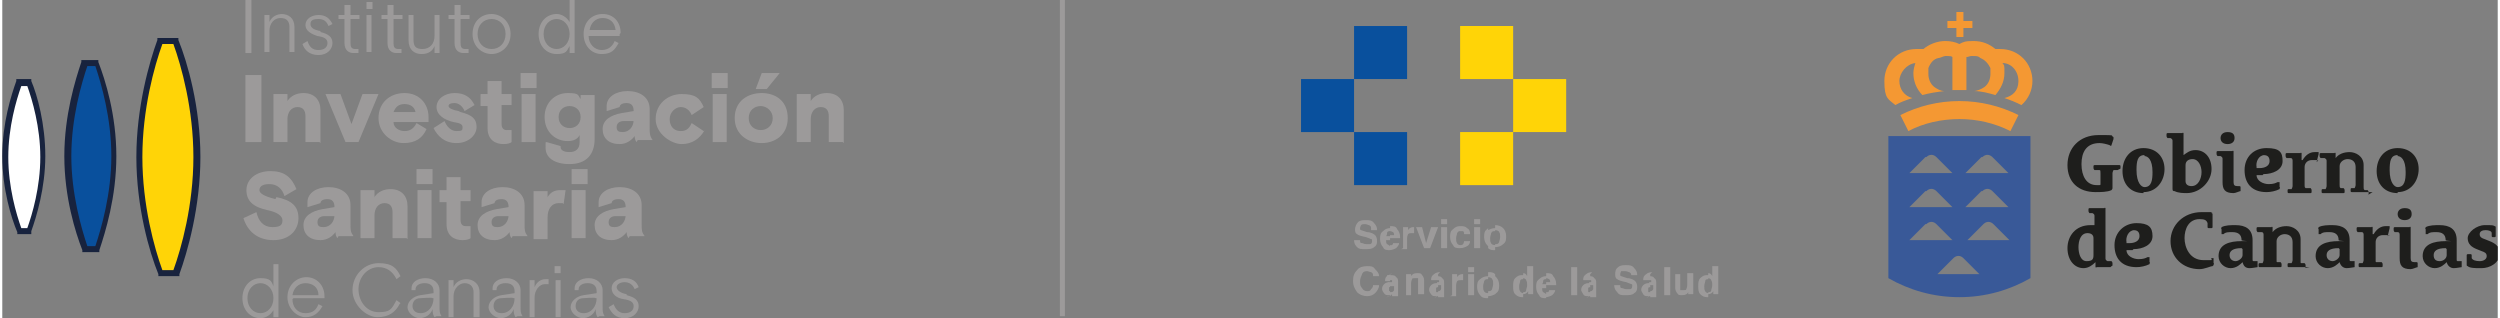 <?xml version="1.0" encoding="UTF-8"?>
<svg xmlns="http://www.w3.org/2000/svg" xmlns:xlink="http://www.w3.org/1999/xlink" id="Capa_1" width="88mm" height="11.2mm" viewBox="0 0 249.4 31.8">
  <rect x="0" y="0" width="249.4" height="31.8" fill="#808080" stroke="none"/>
  <defs>
    <style>.cls-1{fill:#f49833;}.cls-1,.cls-2,.cls-3,.cls-4,.cls-5,.cls-6,.cls-7,.cls-8,.cls-9{stroke-width:0px;}.cls-10{clip-path:url(#clippath);}.cls-2{fill:none;}.cls-3{fill:#ffd407;}.cls-4{fill:#1e1e1c;}.cls-5{fill:#9c9a9a;}.cls-11{clip-path:url(#clippath-1);}.cls-12{clip-path:url(#clippath-4);}.cls-13{clip-path:url(#clippath-3);}.cls-14{clip-path:url(#clippath-2);}.cls-15{clip-path:url(#clippath-7);}.cls-16{clip-path:url(#clippath-8);}.cls-17{clip-path:url(#clippath-6);}.cls-18{clip-path:url(#clippath-5);}.cls-19{clip-path:url(#clippath-9);}.cls-6{fill:#395998;}.cls-20{clip-path:url(#clippath-10);}.cls-21{clip-path:url(#clippath-11);}.cls-7{fill:#18233e;}.cls-8{fill:#09509d;}.cls-9{fill:#fff;}</style>
    <clipPath id="clippath">
      <rect class="cls-2" width="249.4" height="31.8"></rect>
    </clipPath>
    <clipPath id="clippath-1">
      <rect class="cls-2" width="249.4" height="31.8"></rect>
    </clipPath>
    <clipPath id="clippath-2">
      <rect class="cls-2" width="249.4" height="31.8"></rect>
    </clipPath>
    <clipPath id="clippath-3">
      <rect class="cls-2" width="249.4" height="31.8"></rect>
    </clipPath>
    <clipPath id="clippath-4">
      <rect class="cls-2" width="249.4" height="31.8"></rect>
    </clipPath>
    <clipPath id="clippath-5">
      <rect class="cls-2" width="249.4" height="31.8"></rect>
    </clipPath>
    <clipPath id="clippath-6">
      <rect class="cls-2" width="249.4" height="31.8"></rect>
    </clipPath>
    <clipPath id="clippath-7">
      <rect class="cls-2" width="249.4" height="31.8"></rect>
    </clipPath>
    <clipPath id="clippath-8">
      <rect class="cls-2" width="249.4" height="31.8"></rect>
    </clipPath>
    <clipPath id="clippath-9">
      <rect class="cls-2" width="249.4" height="31.8"></rect>
    </clipPath>
    <clipPath id="clippath-10">
      <rect class="cls-2" width="249.4" height="31.8"></rect>
    </clipPath>
    <clipPath id="clippath-11">
      <rect class="cls-2" width="249.4" height="31.8"></rect>
    </clipPath>
  </defs>
  <g class="cls-10">
    <path class="cls-5" d="M137.6,28.5h0c0,.3-.2.6-.4.8s-.5.3-.8.3-.7-.1-1-.4c-.2-.3-.4-.6-.4-1.1s.1-.8.4-1.1c.2-.3.6-.4,1-.4s.6,0,.8.3c.2.2.4.4.4.7h-.6c0-.2,0-.3-.2-.4-.1,0-.3-.1-.4-.1s-.4,0-.5.3-.2.4-.2.7,0,.5.2.7c.1.2.3.3.5.3s.3,0,.4-.2c.1-.1.2-.2.2-.4h.6ZM138.7,28.3v.4s0,0-.1,0c0,0,0,.1,0,.2s0,.1,0,.2c0,0,0,0,.1,0v.4s0,0-.1,0c-.2,0-.4,0-.5-.2-.1-.1-.2-.3-.2-.4s0-.3.2-.5c.1-.1.3-.2.5-.2h.1ZM138.7,27.4v.5s0,0,0,0c0,0,0,.1,0,.2h-.5c0-.2,0-.4.3-.6.1,0,.3-.1.4-.2M138.7,22.6v.5h0c-.1,0-.3,0-.3.2,0,0,0,.2-.1.3h.4v.4h-.4c0,.2,0,.3.1.4,0,0,.2.1.3.2v.4c-.3,0-.6,0-.7-.3-.2-.2-.3-.5-.3-.8s0-.6.3-.8c.2-.2.4-.3.7-.3M136.8,22.8h0c0-.1,0-.2-.2-.3-.1,0-.2-.1-.4-.1s-.3,0-.4.1c0,0-.1.2-.1.3s0,.2.1.2c0,0,.3.1.6.2.4,0,.7.2.8.3.1.1.2.3.2.6s-.1.5-.3.6c-.2.2-.5.2-.9.2s-.6,0-.8-.2c-.2-.2-.3-.4-.3-.7h.6c0,.2,0,.3.2.3.1,0,.2.1.4.1s.3,0,.4,0c.1,0,.2-.1.2-.3s0-.2-.1-.2c0,0-.2-.1-.5-.2-.5-.1-.8-.2-.9-.3-.2-.1-.2-.3-.2-.5s.1-.5.3-.7c.2-.2.5-.2.8-.2s.6,0,.8.3c.2.2.3.4.3.7h-.6ZM140.3,29.5v-2.1h.5v.3s0,0,0-.1c.1-.2.3-.3.6-.3s.4,0,.5.2c.1.1.2.3.2.5v1.4h-.6v-1.3c0-.1,0-.2,0-.3,0,0-.1,0-.3,0s-.3,0-.3.1c0,0-.1.2-.1.4v1.2h-.6ZM140,24.8v-2.1h.5v.4s0,0,0-.1c.1-.2.3-.3.5-.3h.1v.6s-.1,0-.2,0c-.2,0-.3,0-.4.1,0,0-.1.2-.1.4v1.1h-.6ZM138.7,23.9v-.4h.4c0-.1,0-.2-.1-.3,0,0-.2-.1-.3-.1v-.5h0c.3,0,.6,0,.7.3.2.2.3.5.3.8,0,0,0,0,0,.1h-1ZM138.7,24.9v-.4s0,0,0,0c0,0,.2,0,.2,0,0,0,.1-.1.1-.2h.6c0,.2-.2.4-.3.5-.2.1-.4.2-.7.2h0ZM138.7,29.6v-.4s0,0,0,0c.2,0,.3,0,.4-.2,0,0,0,0,0-.1,0,0,0,0,0-.1v-.2c0,0-.1,0-.3,0h-.2s0,0-.1,0v-.4h.2c0,0,.2,0,.2,0,0,0,0,0,0,0,0,0,0,0,0-.1,0,0,0-.1,0-.1,0,0-.2,0-.3,0s-.1,0-.2,0v-.5c0,0,.2,0,.3,0,.3,0,.5,0,.6.2.2.1.2.3.2.5v1.2c0,0,0,.2,0,.2,0,0,0,0,0,0h0c0,0-.3,0-.3,0h-.3c0,0,0-.2,0-.2h0c-.2.2-.3.3-.6.3M143.5,28.3v.4h0c0,0-.2,0-.2.1,0,0,0,.1,0,.2s0,.1,0,.2c0,0,.1,0,.2,0s0,0,.1,0v.4c0,0-.2,0-.3,0-.2,0-.4,0-.5-.2-.1-.1-.2-.3-.2-.4s0-.3.2-.5c.1-.1.3-.2.5-.2h.3ZM143.5,27.4v.4c-.1,0-.2,0-.2,0,0,0,0,.1,0,.2h-.5c0-.2,0-.4.3-.6.1-.1.3-.2.6-.2M143.5,22.7h0s-.8,2.1-.8,2.1h-.6l-.8-2.1h.6l.4,1.6h0l.5-1.6h.6ZM146.5,26.7h.6v.5h-.6v-.5ZM146.5,29.5v-2.1h.6v2.1h-.6ZM144.9,29.5v-2.1h.5v.4s0,0,0-.1c.1-.2.3-.3.5-.3h.1v.6s-.1,0-.2,0c-.2,0-.3,0-.4.1,0,0-.1.2-.1.4v1.1h-.6ZM147.1,21.9h.6v.5h-.6v-.5ZM147.1,24.8v-2.1h.6v2.1h-.6ZM146.7,24h0c0,.3-.1.5-.3.6-.2.1-.4.2-.7.2s-.6,0-.7-.3c-.2-.2-.3-.5-.3-.8s0-.6.3-.8c.2-.2.4-.3.7-.3s.5,0,.7.2c.2.1.3.3.3.6h-.6c0-.1,0-.2-.1-.3,0,0-.2,0-.3,0s-.2,0-.3.2c0,.1-.1.3-.1.5s0,.4.1.5c0,.1.2.2.3.2s.2,0,.3-.1c0,0,.1-.2.1-.3h.6ZM143.8,21.9h.6v.5h-.6v-.5ZM143.8,24.8v-2.1h.6v2.1h-.6ZM143.5,22.7h0s0,0,0,0h0ZM143.5,29.5v-.4c.1,0,.2,0,.3-.2,0,0,0,0,0-.1,0,0,0,0,0-.1v-.2c0,0-.1,0-.3,0h-.1s0-.3,0-.3h0c0,0,.2,0,.2,0,0,0,0,0,0,0,0,0,0,0,0-.1,0,0,0-.1,0-.1,0,0-.2,0-.3,0h0v-.4s0,0,0,0c.3,0,.5,0,.6.2.2.1.2.3.2.5v1.2c0,0,0,.2,0,.2,0,0,0,0,0,0h0c0,0-.3,0-.3,0h-.3c0,0,0-.2,0-.2h0c-.1.1-.2.2-.4.3M148.5,27.4v.5h0c-.2,0-.3,0-.4.2,0,.1-.1.3-.1.5s0,.4.1.5c0,.1.2.2.4.2h0v.5h0c-.3,0-.6,0-.8-.3-.2-.2-.3-.5-.3-.8s0-.6.3-.8c.2-.2.5-.3.8-.3h0ZM148.5,22.8v1.8s0,0-.1-.1c-.2-.2-.3-.5-.3-.8s0-.6.3-.8c0,0,0,0,.1-.1M149.2,27.6v1.8c-.2.1-.4.2-.7.2v-.5c.2,0,.3,0,.4-.2,0-.1.1-.3.1-.5s0-.4-.1-.5c0-.1-.2-.2-.4-.2v-.5c.3,0,.5,0,.7.2M149.2,22.6v.5c-.2,0-.3,0-.4.2,0,.1-.1.3-.1.5s0,.4.1.5c0,.1.2.2.4.2v.5c-.3,0-.5,0-.7-.2v-1.8c.2-.1.4-.2.7-.2ZM149.2,24.9v-.5c.2,0,.3,0,.4-.2,0-.1.1-.3.1-.5s0-.4-.1-.5c0-.1-.2-.2-.4-.2v-.5c.3,0,.6.1.8.3.2.2.3.5.3.8s0,.6-.3.8c-.2.2-.5.3-.8.3M149.2,29.4v-1.8s0,0,.1.1c.2.2.3.5.3.8s0,.6-.3.8c0,0,0,0-.1.1M152,27.4v.5c-.1,0-.3,0-.3.2,0,.1-.1.3-.1.5s0,.4.1.5c0,.1.2.2.3.2h0v.4s0,0-.1,0c-.3,0-.5-.1-.7-.3-.2-.2-.2-.5-.2-.8s0-.6.2-.8.4-.3.6-.3.1,0,.2,0M152,29.6v-.4c.1,0,.3,0,.3-.2,0-.1.1-.3.1-.5s0-.3-.1-.5c0-.1-.2-.2-.3-.2v-.5c.2,0,.3.1.4.3h0s0-1,0-1h.6v2.8h-.5v-.3h0c-.1.2-.3.3-.5.3M154.3,27.4v.5h0c-.1,0-.3,0-.3.2,0,0,0,.2-.1.3h.4v.4h-.4c0,.2,0,.3.1.4,0,0,.2.1.3.2v.4c-.3,0-.6,0-.7-.3-.2-.2-.3-.5-.3-.8s0-.6.3-.8c.2-.2.4-.3.7-.3M156.8,29.5v-2.8h.6v2.8h-.6ZM154.3,28.6v-.4h.4c0-.1,0-.2-.1-.3,0,0-.2-.1-.3-.1v-.5h0c.3,0,.6,0,.7.3.2.2.3.5.3.8,0,0,0,0,0,.1h-1ZM154.3,29.6v-.4s0,0,0,0c0,0,.2,0,.2,0,0,0,.1-.1.1-.2h.6c0,.2-.2.4-.3.5-.2.1-.4.2-.7.2h0ZM158.7,28.3v.4h0c0,0-.2,0-.2.1,0,0,0,.1,0,.2s0,.1,0,.2c0,0,.1,0,.2,0s0,0,.1,0v.4c0,0-.2,0-.3,0-.2,0-.4,0-.5-.2s-.2-.3-.2-.4,0-.3.2-.5c.1-.1.3-.2.5-.2h.3ZM158.7,27.4v.4c-.1,0-.2,0-.2,0,0,0,0,.1,0,.2h-.5c0-.2,0-.4.3-.6.1-.1.3-.2.6-.2M162.8,27.5h0c0-.1,0-.2-.2-.3-.1,0-.2-.1-.4-.1s-.3,0-.4,0c0,0-.1.2-.1.3s0,.2.1.2c0,0,.3.1.6.2.4,0,.7.2.8.3.1.1.2.3.2.6s-.1.5-.3.6c-.2.2-.5.2-.9.2s-.6,0-.8-.3c-.2-.2-.3-.4-.3-.7h.6c0,.2,0,.3.2.3.1,0,.2.1.4.1s.3,0,.4,0c.1,0,.2-.1.2-.3s0-.2-.1-.2c0,0-.2-.1-.5-.2-.5-.1-.8-.2-.9-.3-.2-.1-.2-.3-.2-.5s0-.5.3-.7c.2-.2.5-.2.8-.2s.6,0,.8.3c.2.2.3.4.3.7h-.6ZM158.7,29.5v-.4c.1,0,.2,0,.3-.2,0,0,0,0,0-.1,0,0,0,0,0-.1v-.2c0,0-.1,0-.3,0h-.1s0-.3,0-.3h0c0,0,.2,0,.2,0,0,0,0,0,0,0,0,0,0,0,0-.1,0,0,0-.1,0-.1,0,0-.2,0-.3,0h0v-.4s0,0,0,0c.3,0,.5,0,.6.2.2.1.2.3.2.5v1.2c0,0,0,.2,0,.2,0,0,0,0,0,0h0c0,0-.3,0-.3,0h-.3c0,0,0-.2,0-.2h0c-.1.1-.2.2-.4.3M164.7,28.3v.4h0c0,0-.2,0-.2.1,0,0,0,.1,0,.2s0,.1,0,.2c0,0,.1,0,.2,0s0,0,.1,0v.4c0,0-.2,0-.3,0-.2,0-.4,0-.5-.2s-.2-.3-.2-.4,0-.3.2-.5c.1-.1.3-.2.5-.2h.3ZM164.7,27.4v.4c-.1,0-.2,0-.2,0,0,0,0,.1,0,.2h-.5c0-.2,0-.4.3-.6.1-.1.3-.2.6-.2M167.7,27.4v1.3c0,.1,0,.2,0,.3,0,0,.1,0,.3,0s.3,0,.3-.1c0,0,.1-.2.1-.4v-1.2h.6v2.1h-.5v-.3s0,0,0,.1c-.1.2-.3.3-.6.3s-.4,0-.5-.2c-.1-.1-.2-.3-.2-.5v-1.4h.6ZM166.1,29.5v-2.8h.6v2.8h-.6ZM164.7,29.5v-.4c.1,0,.2,0,.3-.2,0,0,0,0,0-.1,0,0,0,0,0-.1v-.2c0,0-.1,0-.3,0h-.1s0-.3,0-.3h0c0,0,.2,0,.2,0,0,0,0,0,0,0,0,0,0,0,0-.1,0,0,0-.1,0-.1,0,0-.2,0-.3,0h0v-.4s0,0,0,0c.3,0,.5,0,.6.2.2.1.2.3.2.5v1.2c0,0,0,.2,0,.2,0,0,0,0,0,0h0c0,0-.3,0-.3,0h-.3c0,0,0-.2,0-.2h0c-.1.1-.2.2-.4.3M170.5,27.4v.5c-.1,0-.3,0-.3.2,0,.1-.1.3-.1.5s0,.4.1.5c0,.1.2.2.3.2h0v.4s0,0-.1,0c-.3,0-.5-.1-.7-.3-.2-.2-.2-.5-.2-.8s0-.6.2-.8.4-.3.6-.3.1,0,.2,0M170.5,29.6v-.4c.1,0,.3,0,.3-.2,0-.1.1-.3.1-.5s0-.3-.1-.5c0-.1-.2-.2-.3-.2v-.5c.2,0,.3.1.4.3h0s0-1,0-1h.6v2.8h-.5v-.3h0c-.1.2-.3.3-.5.3"></path>
  </g>
  <path class="cls-3" d="M151,13.2h5.3v-5.3h-5.3v5.3ZM145.7,7.9h5.3V2.6h-5.3v5.3ZM145.7,18.5h5.3v-5.3h-5.3v5.3Z"></path>
  <path class="cls-8" d="M129.8,13.2h5.3v-5.3h-5.3v5.3ZM135.1,7.9h5.3V2.6h-5.3v5.3ZM135.1,18.5h5.3v-5.3h-5.3v5.3Z"></path>
  <g class="cls-11">
    <path class="cls-1" d="M189.7,11.5l.8,1.6c1.5-.8,3.3-1.2,5.1-1.2s3.5.4,5.1,1.2l.8-1.6c-1.8-.9-3.8-1.4-5.9-1.4s-4.1.5-5.9,1.4M199.9,4.9c-.2,0-.5,0-.7,0-.6-.5-1.3-.8-2.2-.8s-1,.1-1.4.3c-.4-.2-.9-.3-1.4-.3-.8,0-1.6.3-2.2.8-.2,0-.4,0-.7,0-1.8,0-3.2,1.4-3.2,3.2s.4,1.8,1.1,2.4c.5-.3,1.1-.5,1.7-.7-.8-.2-1.3-.9-1.3-1.7s.7-1.7,1.6-1.8c-.1.3-.2.7-.2,1,0,.8.3,1.6.9,2.2.7-.2,1.4-.3,2.2-.4,0,0,0,0,0,0-.4,0-.7-.2-1-.4-.4-.3-.6-.8-.6-1.3s0-.4,0-.6c.2-.5.5-.9,1-1,.2,0,.5-.2.7-.2s.1,0,.2,0c.2,0,.4,0,.5.1v3.3c.2,0,.5,0,.7,0s.5,0,.7,0v-3.3c.2,0,.3-.1.5-.1,0,0,.1,0,.2,0,.3,0,.5,0,.7.2.5.2.8.6,1,1,0,.2,0,.4,0,.6,0,.5-.2,1-.6,1.3-.3.2-.7.4-1.1.4h0c.8,0,1.5.2,2.2.4.5-.6.9-1.3.9-2.2s0-.7-.2-1c.9,0,1.6.8,1.6,1.8s-.6,1.5-1.4,1.7c.6.2,1.1.4,1.7.7.7-.6,1.1-1.5,1.1-2.4,0-1.8-1.4-3.2-3.2-3.2M195.3,3.7h.7v-.9h.9v-.7h-.9v-.9h-.7v.9h-.9v.7h.9v.9Z"></path>
    <path class="cls-6" d="M196.4,24l1.6-1.6c.3-.3.7-.3,1,0l1.6,1.6h-4.3ZM193.4,27.4l1.6-1.6c.3-.3.7-.3,1,0l1.6,1.6h-4.3ZM192.3,22.4c.3-.3.7-.3,1,0l1.6,1.6h-4.3l1.6-1.6ZM192.3,19.1c.3-.3.7-.3,1,0l1.6,1.6h-4.3l1.6-1.6ZM192.3,15.7c.3-.3.7-.3,1,0l1.6,1.6h-4.3l1.6-1.6ZM197.9,19.1c.3-.3.7-.3,1,0l1.6,1.6h-4.3l1.6-1.6ZM197.9,15.7c.3-.3.7-.3,1,0l1.6,1.6h-4.3l1.6-1.6ZM188.5,13.6v14.2s0,0,0,0c2.1,1.2,4.5,1.9,7.1,1.9s5-.7,7.1-1.9h0v-14.2h-14.2Z"></path>
    <path class="cls-4" d="M211.4,17h-.4c0,0-.1.2-.1.3v1.5c0,0,0,.1-.1.2-.4.2-1.1.2-1.6.2-1.7,0-2.8-1-2.8-2.7s1.2-3,3.1-3,1.1,0,1.5.2c0,0,0,0,0,.2l-.2.6c0,.1-.1.1-.2,0-.3-.1-.7-.2-1-.2-1.3,0-1.8.9-1.8,2.1s.5,2.1,1.5,2.1.2,0,.3,0c.1,0,.1,0,.1-.2v-1c0-.2,0-.3-.1-.3h-.5c0,0-.1-.1-.1-.2v-.2c0,0,0-.1.1-.1h2.5c0,0,.1,0,.1.1v.2c0,0,0,.1-.1.1"></path>
    <path class="cls-4" d="M214.1,15.5c-.7,0-.8.6-.8,1.5,0,1.3.5,1.7.8,1.7.7,0,.8-.7.8-1.5,0-1.3-.5-1.6-.8-1.6M214,19.3c-1.3,0-2.1-.9-2.1-2.2s.8-2.3,2.1-2.3,2.1.9,2.1,2.1-.8,2.3-2.1,2.3"></path>
    <path class="cls-4" d="M218.9,15.9c-.4,0-.7.2-.7.6v1.6c0,.3.2.5.6.5.7,0,1-.8,1-1.4s-.3-1.3-.9-1.3M218.4,19.3c-.4,0-.9,0-1.3-.2-.1,0-.2,0-.2-.2v-4.8c0-.1,0-.2-.2-.3h-.3c0,0-.1-.1-.1-.2v-.2c0,0,0-.1.1-.1h1.5c0-.1.1,0,.1,0v2.2h0c.3-.2.6-.5,1.2-.5.9,0,1.6.7,1.6,1.9s-1.1,2.4-2.5,2.4"></path>
    <path class="cls-4" d="M222.4,14.4c-.5,0-.7-.3-.7-.6s.2-.6.7-.6.7.2.7.6-.3.6-.7.6M223.7,19.1c-.1,0-.5.2-.7.2-.9,0-1.1-.4-1.1-1.1v-2.3c0-.1,0-.2-.2-.3h-.3c0,0-.1-.1-.1-.2v-.2c0,0,0-.1.1-.1h1.5c0-.1.1,0,.1,0v3.1c0,.3.1.4.4.4s.1,0,.2,0c0,0,.1,0,.1.1v.4c0,0,0,.1,0,.1"></path>
    <path class="cls-4" d="M226.1,15.5c-.6,0-.9.7-.8,1.2,0,0,0,0,0,.1,0,0,.2,0,.3,0,.5,0,1-.2,1-.7s-.3-.6-.6-.6M225.9,17.5c-.2,0-.4,0-.5,0,0,0-.1,0-.1,0,0,.6.7.9,1.2.9s.7-.1.9-.2c0,0,.2,0,.2,0v.5c.1,0,0,.1,0,.2-.4.2-.9.3-1.3.3-1.5,0-2.2-.9-2.2-2.2s.9-2.2,2.2-2.2,1.6.4,1.6,1.3-1,1.3-1.9,1.3"></path>
    <path class="cls-4" d="M231.5,16c0,0,0,.1-.2,0-.1,0-.3,0-.5,0-.4,0-.7.3-.7.7v1.8c0,.2,0,.2.1.3h.5c0,0,.1.1.1.2v.2c0,0,0,.1-.1.1h-2.2c0,0-.1,0-.1-.1v-.2c0,0,0-.1.1-.1h.3c0,0,.1-.2.1-.3v-2.5c0-.1,0-.3-.2-.3h-.4c0,0-.1-.1-.1-.2v-.2c0,0,0-.1.1-.1h1.4c0-.1.1,0,.1,0v.7h.1c.3-.5.7-.8,1.2-.8s.3,0,.4,0c0,0,0,0,0,.2l-.2.8Z"></path>
    <path class="cls-4" d="M236.9,19.2h-2.1c0,0-.1,0-.1-.1v-.2c0,0,0-.1.1-.1h.3c0,0,.1-.2.1-.3v-1.8c0-.6-.4-.8-.8-.8s-.8.3-.8.7v1.9c0,.2,0,.2.1.3h.3c0,0,.1.1.1.2v.2c0,0,0,.1-.1.1h-2.1c0,0-.1,0-.1-.1v-.2c0,0,0-.1.1-.1h.3c0,0,.1-.2.1-.3v-2.5c0-.1,0-.2-.2-.3h-.4c0,0-.1-.1-.1-.2v-.2c0,0,0-.1.1-.1h1.4c0-.1.1,0,.1,0v.5h0c.3-.4.8-.6,1.4-.6s1.4.4,1.4,1.3v2.2c0,.2,0,.2.1.3h.3c0,0,.1.1.1.2v.2c0,0,0,.1-.1.1"></path>
    <path class="cls-4" d="M239.4,15.5c-.7,0-.8.6-.8,1.5,0,1.3.5,1.7.8,1.7.7,0,.8-.7.8-1.5,0-1.3-.5-1.6-.8-1.6M239.4,19.3c-1.3,0-2.1-.9-2.1-2.2s.8-2.3,2.1-2.3,2.1.9,2.1,2.1-.8,2.3-2.1,2.3"></path>
    <path class="cls-4" d="M209,23.8c0-.3-.2-.5-.6-.5-.7,0-.9.8-.9,1.4s.2,1.4.8,1.4.7-.2.7-.6v-1.6ZM210.7,26.7h-1.4c0,.1-.1,0-.1,0v-.5h0c-.3.3-.7.6-1.2.6-.9,0-1.6-.8-1.6-2s.8-2.3,2.3-2.3.3,0,.4,0v-.9c0-.1,0-.2-.2-.3h-.3c0,0-.1-.1-.1-.2v-.2c0,0,0-.1.1-.1h1.5c0-.1.1,0,.1,0v5c0,.1,0,.2.2.3h.4c0,0,.1.1.1.2v.2c0,0,0,.1-.1.1"></path>
    <path class="cls-4" d="M213.1,23c-.6,0-.9.7-.8,1.2,0,0,0,0,0,.1,0,0,.2,0,.3,0,.5,0,1-.2,1-.7s-.3-.6-.6-.6M212.9,25c-.2,0-.4,0-.5,0,0,0-.1,0-.1,0,0,.6.7.9,1.2.9s.7-.1.9-.2c0,0,.2,0,.2,0v.5c.1,0,0,.1,0,.2-.4.2-.9.3-1.3.3-1.5,0-2.2-.9-2.2-2.2s1-2.2,2.2-2.2,1.6.4,1.6,1.3-1,1.3-1.9,1.3"></path>
    <path class="cls-4" d="M220.9,26.6c-.2,0-.8.3-1.3.3-1.7,0-2.9-1.2-2.9-2.8s1.3-2.9,3.1-2.9.8,0,1,.1c0,0,.1,0,.1.1v1.3c0,0,0,.1-.1.1h-.3c0,0-.1,0-.1-.1v-.4c-.1-.3-.3-.4-.8-.4-1.1,0-1.5,1-1.5,1.9s.5,2.2,1.9,2.2.6,0,.8-.2c0,0,.2,0,.2,0v.5c.1,0,0,.1,0,.2"></path>
    <path class="cls-4" d="M223.8,24.8s0,0,0,0c-.9,0-1.2.3-1.2.7s.3.6.6.6.7-.3.7-.6v-.6ZM225.4,26.7c-.1,0-.5.1-.8.1-.4,0-.6-.2-.7-.6h0c-.2.2-.6.6-1.2.6s-1.2-.5-1.2-1.2c0-1.2,1.1-1.5,2.3-1.5s0,0,0-.1h0c0-.6-.4-.8-.9-.8s-.7,0-.9.2c0,0-.2,0-.2,0v-.5c-.1,0,0-.1,0-.2.4-.2.9-.2,1.4-.2,1,0,1.7.4,1.7,1.5v1.9c0,.2,0,.2.2.2s.1,0,.2,0c0,0,.1,0,.1,0v.4c0,0,0,.1,0,.1"></path>
    <path class="cls-4" d="M230.6,26.7h-2.1c0,0-.1,0-.1-.1v-.2c0,0,0-.1.1-.1h.3c0,0,.1-.2.1-.3v-1.8c0-.6-.4-.8-.8-.8s-.8.3-.8.7v1.9c0,.2,0,.2.1.2h.3c0,0,.1.1.1.2v.2c0,0,0,.1-.1.1h-2.1c0,0-.1,0-.1-.1v-.2c0,0,0-.1.1-.1h.3c0,0,.1-.2.1-.3v-2.5c0-.1,0-.3-.2-.3h-.4c0,0-.1-.1-.1-.2v-.2c0,0,0-.1.1-.1h1.4c0-.1.1,0,.1,0v.5h0c.3-.4.8-.6,1.4-.6s1.4.4,1.4,1.3v2.2c0,.2,0,.2.1.2h.3c0,0,.1.1.1.2v.2c0,0,0,.1-.1.1"></path>
    <path class="cls-4" d="M233.5,24.8s0,0,0,0c-.9,0-1.2.3-1.2.7s.3.6.6.6.7-.3.7-.6v-.6ZM235.1,26.7c-.1,0-.5.1-.8.1s-.6-.2-.7-.6h0c-.2.2-.6.6-1.2.6s-1.2-.5-1.2-1.2c0-1.2,1.1-1.5,2.3-1.5s0,0,0-.1h0c0-.6-.4-.8-.9-.8s-.7,0-.9.2c0,0-.2,0-.2,0v-.5c-.1,0,0-.1,0-.2.4-.2.9-.2,1.4-.2,1,0,1.7.4,1.7,1.5v1.9c0,.2,0,.2.2.2s.1,0,.2,0c0,0,.1,0,.1,0v.4c0,0,0,.1,0,.1"></path>
    <path class="cls-4" d="M238.6,23.5c0,0,0,.1-.2,0-.1,0-.3,0-.5,0-.4,0-.7.3-.7.7v1.8c0,.2,0,.2.1.2h.5c0,0,.1.1.1.2v.2c0,0,0,.1-.1.1h-2.2c0,0-.1,0-.1-.1v-.2c0,0,0-.1.1-.1h.3c0,0,.1-.2.1-.3v-2.5c0-.1,0-.3-.2-.3h-.4c0,0-.1-.1-.1-.2v-.2c0,0,0-.1.1-.1h1.4c0-.1.1,0,.1,0v.7h.1c.3-.5.7-.8,1.2-.8s.3,0,.4,0c0,0,0,0,0,.2l-.2.8Z"></path>
    <path class="cls-4" d="M240.1,22c-.5,0-.7-.3-.7-.6s.2-.6.7-.6.7.2.7.6-.3.6-.7.6M241.4,26.7c-.1,0-.5.2-.7.2-.9,0-1.1-.4-1.1-1.1v-2.3c0-.1,0-.3-.2-.3h-.3c0,0-.1-.1-.1-.2v-.2c0,0,0-.1.1-.1h1.5c0-.1.1,0,.1,0v3.1c0,.3.1.4.4.4s.1,0,.2,0c0,0,.1,0,.1.1v.4c0,0,0,.1,0,.1"></path>
    <path class="cls-4" d="M244.2,24.8s0,0,0,0c-.9,0-1.2.3-1.2.7s.2.6.6.6.7-.3.7-.6v-.6ZM245.8,26.7c-.1,0-.5.1-.8.1s-.6-.2-.7-.6h0c-.2.2-.6.6-1.2.6s-1.2-.5-1.2-1.2c0-1.2,1.1-1.5,2.3-1.5s0,0,0-.1h0c0-.6-.4-.8-.9-.8s-.7,0-.9.2c0,0-.2,0-.2,0v-.5c-.1,0,0-.1,0-.2.4-.2.9-.2,1.4-.2,1,0,1.7.4,1.7,1.5v1.9c0,.2,0,.2.2.2s.1,0,.2,0c0,0,.1,0,.1,0v.4c0,0,0,.1,0,.1"></path>
    <path class="cls-4" d="M247.6,26.8c-.4,0-1,0-1.2-.2,0,0-.1,0-.1-.1v-1c0,0,0-.1.1-.1h.3c0,0,.1,0,.1.1v.3c.1.2.4.3.8.3s.7-.2.7-.5-.2-.4-.5-.5l-.5-.2c-.5-.2-.9-.5-.9-1.1s.9-1.3,1.7-1.3.8,0,1,.1c0,0,.1,0,.1.1v.9c0,0,0,.1-.1.1h-.2c0,0-.1,0-.1-.1v-.3c0-.2-.3-.3-.6-.3s-.6.1-.6.4.2.4.5.5l.5.2c.5.2,1,.5,1,1.2,0,1-1,1.5-1.8,1.5"></path>
  </g>
  <rect class="cls-5" x="105.7" y="0" width=".5" height="31.6"></rect>
  <g class="cls-14">
    <path class="cls-3" d="M13.7,15.6h0c0-4.9,1.3-9.3,2.1-11.6h1.6c.9,2.4,2.1,6.7,2.1,11.6s-1.3,9.3-2.1,11.6h-1.6c-.9-2.4-2.1-6.7-2.1-11.6"></path>
    <path class="cls-7" d="M16,27h1.1c.8-2.2,2-6.5,2-11.3s-1.2-9.1-2-11.3h-1.1c-.8,2.2-2,6.5-2,11.3s1.2,9.1,2,11.3M17.6,27.6h-2v-.2c-.9-2.2-2.2-6.7-2.2-11.7s1.3-9.5,2.1-11.7v-.2h2.1v.2c.9,2.2,2.2,6.7,2.2,11.7s-1.3,9.5-2.1,11.7v.2Z"></path>
    <path class="cls-8" d="M6.6,15.6h0c0-4,1-7.4,1.7-9.3h1.2c.7,1.9,1.7,5.4,1.7,9.3s-1,7.4-1.7,9.3h-1.2c-.7-1.9-1.7-5.4-1.7-9.3"></path>
    <path class="cls-7" d="M8.5,24.6h.8c.6-1.8,1.6-5.2,1.6-9s-1-7.2-1.6-9h-.8c-.6,1.8-1.6,5.2-1.6,9s1,7.2,1.6,9M9.7,25.2h-1.7v-.2c-.7-1.8-1.8-5.3-1.8-9.4s1.1-7.6,1.7-9.4v-.2h1.7v.2c.7,1.8,1.8,5.3,1.8,9.4s-1.1,7.6-1.7,9.4v.2Z"></path>
    <path class="cls-9" d="M.3,15.6H.3c0-3.2.8-5.9,1.4-7.4h1c.5,1.5,1.4,4.3,1.4,7.4s-.8,5.9-1.4,7.4h-1c-.5-1.5-1.4-4.3-1.4-7.4"></path>
    <path class="cls-7" d="M1.9,22.8h.6c.5-1.4,1.3-4.1,1.3-7.1s-.8-5.7-1.3-7.1h-.6c-.5,1.4-1.3,4.1-1.3,7.1s.8,5.7,1.3,7.1M2.9,23.4h-1.4v-.2C.9,21.8,0,18.9,0,15.6s.9-6.1,1.4-7.5v-.2h1.5v.2c.6,1.4,1.4,4.3,1.4,7.5s-.9,6.1-1.4,7.5v.2Z"></path>
  </g>
  <rect class="cls-5" x="24.3" y="7.5" width="1.6" height="6.7"></rect>
  <g class="cls-13">
    <path class="cls-5" d="M31.7,14.2h-1.4v-2.6c0-.5-.2-.9-.8-.9s-1,.5-1,1.2v2.3h-1.4v-4.8h1.4v.7c.3-.5.9-.8,1.6-.8,1.1,0,1.7.7,1.7,1.7v3.3Z"></path>
  </g>
  <polygon class="cls-5" points="35.6 14.2 34.3 14.2 32.3 9.4 33.8 9.4 34.9 12.4 36 9.4 37.6 9.4 35.6 14.2"></polygon>
  <g class="cls-12">
    <path class="cls-5" d="M39.1,11.2h2.2c-.1-.5-.5-.8-1.1-.8s-.9.3-1.1.8M39.1,12.2c0,.6.6.9,1.1.9s.9-.2,1.2-.8l1,.6c-.4.9-1.1,1.4-2.3,1.4s-2.5-1-2.5-2.5,1.1-2.5,2.6-2.5,2.4,1.1,2.4,2.4v.5h-3.5Z"></path>
    <path class="cls-5" d="M45.8,11.2c1.2.3,1.6.7,1.6,1.5s-.8,1.6-2,1.6-1.9-.7-2.3-1.5l1.1-.7c.2.5.6,1,1.2,1s.6-.1.6-.4-.3-.4-.9-.5c-.9-.2-1.7-.7-1.7-1.5s.8-1.4,1.8-1.4,1.6.4,2,1.2l-1,.6c-.2-.5-.6-.8-1-.8s-.6.1-.6.3.4.4,1,.5"></path>
    <path class="cls-5" d="M47.8,9.4h.7v-1.3h1.4v1.3h1v1.1h-1v1.9c0,.4.2.6.5.6s.3,0,.5,0v1.2c-.1.1-.4.2-.8.2-.8,0-1.6-.4-1.6-1.6v-2.2h-.7v-1.1Z"></path>
  </g>
  <path class="cls-5" d="M51.9,9.4h1.4v4.8h-1.4v-4.8ZM51.8,7.3h1.6v1.5h-1.6v-1.5Z"></path>
  <g class="cls-18">
    <path class="cls-5" d="M55.6,11.7c0,.7.5,1.1,1.1,1.1s1.1-.4,1.1-1.1-.5-1.1-1.1-1.1-1.1.4-1.1,1.1M55.8,14.5c0,0,0,.1,0,.2,0,.3.3.5.9.5s1-.3,1-1v-.7c-.2.4-.6.6-1.2.6-1.2,0-2.3-.9-2.3-2.4s1.1-2.4,2.3-2.4,1,.2,1.3.6v-.4h1.4v4.4c0,1.6-.9,2.5-2.5,2.5s-2.4-.7-2.4-1.6,0-.5.1-.6l1.4.4Z"></path>
    <path class="cls-5" d="M63.1,12.1h0c0,0-1,0-1,0-.4,0-.7.2-.7.6s.2.5.6.5c.7,0,1.1-.6,1.1-1.2M63.4,14.2c-.1-.1-.2-.3-.2-.6-.3.4-.8.8-1.5.8-1.1,0-1.7-.6-1.7-1.5s.8-1.4,1.9-1.6l1.2-.2h0c0-.5-.2-.8-.7-.8s-.7.2-.7.4,0,0,0,0l-1.3.4c0-.2,0-.3,0-.5,0-.9.9-1.5,2.1-1.5s2.2.6,2.2,1.8v1.9c0,.5,0,.8.3,1.2h-1.5Z"></path>
    <path class="cls-5" d="M70.2,13c-.5.9-1.3,1.4-2.3,1.4s-2.6-1-2.6-2.5,1.2-2.5,2.6-2.5,1.8.4,2.2,1.3l-1.2.8c-.2-.5-.6-.8-1.1-.8s-1.1.5-1.1,1.2.4,1.2,1.1,1.2.9-.4,1.1-.8l1.2.8Z"></path>
  </g>
  <path class="cls-5" d="M71,9.4h1.4v4.8h-1.4v-4.8ZM70.9,7.3h1.6v1.5h-1.6v-1.5Z"></path>
  <g class="cls-17">
    <path class="cls-5" d="M75.9,7.3h1.8l-1.3,1.6h-1.1l.6-1.6ZM77,11.8c0-.7-.6-1.2-1.2-1.2s-1.2.4-1.2,1.2.6,1.2,1.2,1.2,1.2-.4,1.2-1.2M75.9,14.3c-1.3,0-2.7-.8-2.7-2.5s1.3-2.5,2.7-2.5,2.6.8,2.6,2.5-1.3,2.5-2.6,2.5"></path>
    <path class="cls-5" d="M84,14.2h-1.4v-2.6c0-.5-.2-.9-.8-.9s-1,.5-1,1.2v2.3h-1.4v-4.8h1.4v.7c.3-.5.9-.8,1.6-.8,1.1,0,1.7.7,1.7,1.7v3.3Z"></path>
    <path class="cls-5" d="M27.4,19.7c1.5.3,2.2.9,2.2,2.1s-.9,2.2-2.5,2.2-2.6-.9-3-2.2l1.3-.6c.2.9.7,1.5,1.6,1.5s1-.3,1-.7-.5-.8-1.5-1c-1.4-.3-2.1-.9-2.1-2s1-1.9,2.4-1.9,2.1.6,2.6,1.8l-1.2.7c-.2-.7-.7-1.2-1.5-1.2s-1,.3-1,.6.4.6,1.6.9"></path>
    <path class="cls-5" d="M33.2,21.6h0c0,0-1,0-1,0-.4,0-.7.2-.7.6s.2.5.6.5c.7,0,1.1-.6,1.1-1.2M33.5,23.8c-.1-.1-.2-.3-.2-.6-.3.4-.8.8-1.5.8-1.1,0-1.7-.6-1.7-1.5s.8-1.4,1.9-1.6l1.2-.2h0c0-.5-.2-.8-.7-.8s-.7.2-.7.4,0,0,0,0l-1.3.4c0-.2,0-.3,0-.5,0-.9.9-1.5,2.1-1.5s2.2.6,2.2,1.8v1.9c0,.6,0,.8.3,1.2h-1.5Z"></path>
    <path class="cls-5" d="M40.4,23.8h-1.4v-2.6c0-.5-.2-.9-.8-.9s-1,.5-1,1.2v2.3h-1.4v-4.8h1.4v.7c.3-.5.9-.8,1.6-.8,1.1,0,1.7.7,1.7,1.7v3.3Z"></path>
  </g>
  <path class="cls-5" d="M41.5,19h1.4v4.8h-1.4v-4.8ZM41.4,16.9h1.6v1.5h-1.6v-1.5Z"></path>
  <g class="cls-15">
    <path class="cls-5" d="M43.7,19h.7v-1.3h1.4v1.3h1v1.1h-1v1.9c0,.4.2.6.5.6s.3,0,.5,0v1.2c-.1.1-.4.2-.8.2-.8,0-1.6-.4-1.6-1.6v-2.2h-.7v-1.1Z"></path>
    <path class="cls-5" d="M50.6,21.6h0c0,0-1,0-1,0-.4,0-.7.2-.7.6s.2.5.6.5c.7,0,1.1-.6,1.1-1.2M50.9,23.8c-.1-.1-.2-.3-.2-.6-.3.4-.8.8-1.5.8-1.1,0-1.7-.6-1.7-1.5s.8-1.4,1.9-1.6l1.2-.2h0c0-.5-.2-.8-.7-.8s-.7.2-.7.4,0,0,0,0l-1.3.4c0-.2,0-.3,0-.5,0-.9.9-1.5,2.1-1.5s2.2.6,2.2,1.8v1.9c0,.6,0,.8.3,1.2h-1.5Z"></path>
    <path class="cls-5" d="M56,20.3c-.1,0-.2,0-.4,0-.7,0-1.1.6-1.1,1.4v2.2h-1.4v-4.8h1.4v.6c.3-.5.7-.7,1.3-.7s.3,0,.5,0l-.2,1.4Z"></path>
  </g>
  <path class="cls-5" d="M56.9,19h1.4v4.8h-1.4v-4.8ZM56.9,16.9h1.6v1.5h-1.6v-1.5Z"></path>
  <g class="cls-16">
    <path class="cls-5" d="M62.3,21.6h0c0,0-1,0-1,0-.4,0-.7.2-.7.6s.2.5.6.5c.7,0,1.1-.6,1.1-1.2M62.6,23.8c-.1-.1-.2-.3-.2-.6-.3.4-.8.8-1.5.8-1.1,0-1.7-.6-1.7-1.5s.8-1.4,1.9-1.6l1.2-.2h0c0-.5-.2-.8-.7-.8s-.7.2-.7.4,0,0,0,0l-1.3.4c0-.2,0-.3,0-.5,0-.9.9-1.5,2.1-1.5s2.2.6,2.2,1.8v1.9c0,.6,0,.8.3,1.2h-1.5Z"></path>
    <path class="cls-5" d="M27.1,29.8c0-.9-.6-1.5-1.3-1.5s-1.3.6-1.3,1.5.6,1.5,1.3,1.5,1.3-.6,1.3-1.5M27.6,31.7h-.5v-.7c-.3.5-.8.8-1.3.8-1,0-1.8-.8-1.8-2s.8-2,1.8-2,1.1.3,1.3.8v-2.2h.5v5.3Z"></path>
    <path class="cls-5" d="M29.1,29.5h2.5c0-.8-.6-1.2-1.3-1.2s-1.2.5-1.3,1.2M29,29.9c0,.8.5,1.4,1.3,1.4s1.1-.4,1.3-.9l.4.2c-.4.7-.9,1.1-1.7,1.1s-1.8-.8-1.8-2,.9-2,1.9-2,1.8.8,1.8,1.9v.2h-3.1Z"></path>
    <path class="cls-5" d="M39.7,30.4c-.4.8-1.1,1.3-2.2,1.3s-2.5-1.2-2.5-2.7,1.2-2.7,2.6-2.7,1.8.5,2.2,1.3l-.4.3c-.4-.8-1-1.2-1.8-1.2-1.1,0-2,1-2,2.2s.8,2.3,2,2.3,1.3-.3,1.8-1.2l.4.3Z"></path>
    <path class="cls-5" d="M43,29.8h0c0-.1-1.2,0-1.2,0-.6,0-.8.4-.8.8s.3.7.8.7c.8,0,1.3-.7,1.3-1.5M43.2,31.7c-.1-.1-.2-.4-.2-.8-.2.6-.8.9-1.3.9s-1.2-.5-1.2-1.1.6-1.1,1.3-1.2l1.3-.2v-.2c0-.5-.3-.8-.9-.8s-.9.3-.9.6,0,0,0,.1h-.4s0,0,0-.2c0-.6.6-1,1.4-1s1.4.5,1.4,1.2v1.7c0,.4,0,.6.2.9h-.5Z"></path>
    <path class="cls-5" d="M47.6,31.7h-.5v-2.5c0-.6-.4-.9-.9-.9s-1.1.5-1.1,1.3v2.1h-.5v-3.7h.5v.7c.2-.5.7-.8,1.3-.8s1.3.4,1.3,1.3v2.5Z"></path>
    <path class="cls-5" d="M51.1,29.8h0c0-.1-1.2,0-1.2,0-.6,0-.8.4-.8.8s.3.7.8.7c.8,0,1.3-.7,1.3-1.5M51.3,31.7c-.1-.1-.2-.4-.2-.8-.2.6-.8.9-1.3.9s-1.2-.5-1.2-1.1.6-1.1,1.3-1.2l1.3-.2v-.2c0-.5-.3-.8-.9-.8s-.9.3-.9.6,0,0,0,.1h-.4s0,0,0-.2c0-.6.6-1,1.4-1s1.4.5,1.4,1.2v1.7c0,.4,0,.6.2.9h-.5Z"></path>
    <path class="cls-5" d="M54.5,28.4c-.1,0-.2,0-.3,0-.5,0-1,.6-1,1.3v2h-.5v-3.7h.5v.7c.2-.5.6-.8,1.1-.8s.2,0,.3,0v.5Z"></path>
  </g>
  <path class="cls-5" d="M55.3,31.7h.5v-3.7h-.5v3.7ZM55.2,27.3h.6v-.7h-.6v.7Z"></path>
  <g class="cls-19">
    <path class="cls-5" d="M59.3,29.8h0c0-.1-1.2,0-1.2,0-.6,0-.8.4-.8.8s.3.7.8.7c.8,0,1.3-.7,1.3-1.5M59.5,31.7c-.1-.1-.2-.4-.2-.8-.2.6-.8.9-1.3.9s-1.2-.5-1.2-1.1.6-1.1,1.3-1.2l1.3-.2v-.2c0-.5-.3-.8-.9-.8s-.9.3-.9.6,0,0,0,.1h-.4s0,0,0-.2c0-.6.6-1,1.4-1s1.4.5,1.4,1.2v1.7c0,.4,0,.6.2.9h-.5Z"></path>
    <path class="cls-5" d="M62.4,29.5c.8.2,1.2.5,1.2,1.1s-.5,1.2-1.4,1.2-1.3-.5-1.6-1.1l.5-.3c.2.5.5.9,1.1.9s.9-.3.9-.7-.3-.6-1-.7c-.7-.1-1.2-.5-1.2-1.1s.6-1,1.3-1,1.2.3,1.4.9l-.4.2c-.2-.5-.6-.7-1-.7s-.8.2-.8.5.4.6,1,.7"></path>
  </g>
  <rect class="cls-5" x="24.3" width=".6" height="5.3"></rect>
  <g class="cls-20">
    <path class="cls-5" d="M28,1.4c-.6,0-1.1.3-1.3.8v-.7h-.5v3.7h.5v-2.1c0-.8.5-1.3,1.1-1.3s.9.3.9.9v2.5h.5v-2.5c0-.9-.6-1.3-1.3-1.3"></path>
    <path class="cls-5" d="M31.8,3.1c-.6-.1-1-.3-1-.7s.3-.5.8-.5.8.2,1,.7l.4-.2c-.3-.6-.7-.9-1.4-.9s-1.3.4-1.3,1,.6.9,1.2,1.1c.7.1,1,.3,1,.7s-.3.7-.9.7-.9-.3-1.1-.9l-.5.3c.2.6.7,1.1,1.6,1.1s1.4-.6,1.4-1.2-.4-.9-1.2-1.1"></path>
    <path class="cls-5" d="M34.7.5h-.5v1h-.6v.4h.6v2.4c0,.7.4,1,.9,1s.3,0,.5,0v-.4c-.1,0-.2,0-.3,0-.4,0-.5-.2-.5-.6V1.9h.9v-.4h-.9V.5Z"></path>
  </g>
  <rect class="cls-5" x="36.4" y="1.5" width=".5" height="3.7"></rect>
  <rect class="cls-5" x="36.4" y=".2" width=".6" height=".7"></rect>
  <g class="cls-21">
    <path class="cls-5" d="M39,.5h-.5v1h-.6v.4h.6v2.4c0,.7.4,1,.9,1s.3,0,.5,0v-.4c-.1,0-.2,0-.3,0-.4,0-.5-.2-.5-.6V1.9h.9v-.4h-.9V.5Z"></path>
    <path class="cls-5" d="M43.2,3.6c0,.8-.5,1.3-1.2,1.3s-.9-.3-.9-.9V1.5h-.5v2.5c0,1,.6,1.4,1.3,1.4s1.1-.3,1.3-.8v.7h.5V1.5h-.5v2.1Z"></path>
    <path class="cls-5" d="M45.7.5h-.5v1h-.6v.4h.6v2.4c0,.7.4,1,.9,1s.3,0,.5,0v-.4c-.1,0-.2,0-.3,0-.4,0-.5-.2-.5-.6V1.9h.9v-.4h-.9V.5Z"></path>
    <path class="cls-5" d="M48.9,4.9c-.8,0-1.4-.6-1.4-1.5s.6-1.5,1.4-1.5,1.4.6,1.4,1.5-.6,1.5-1.4,1.5M48.9,1.4c-1,0-1.9.7-1.9,2s1,2,1.9,2,1.9-.7,1.9-2-1-2-1.9-2"></path>
    <path class="cls-5" d="M55.4,4.9c-.7,0-1.3-.6-1.3-1.5s.6-1.5,1.3-1.5,1.3.6,1.3,1.5-.6,1.5-1.3,1.5M56.7,2.2c-.3-.5-.8-.8-1.3-.8-1,0-1.8.8-1.8,2s.8,2,1.8,2,1-.3,1.3-.8v.7h.5V0h-.5v2.2Z"></path>
    <path class="cls-5" d="M58.7,3c.1-.7.6-1.2,1.3-1.2s1.2.4,1.3,1.2h-2.5ZM61.8,3.3c0-1.1-.7-1.9-1.8-1.9s-1.9.8-1.9,2,.8,2,1.8,2,1.3-.4,1.7-1.1l-.4-.2c-.2.5-.6.9-1.3.9s-1.3-.6-1.3-1.4h3.1v-.2Z"></path>
  </g>
</svg>
